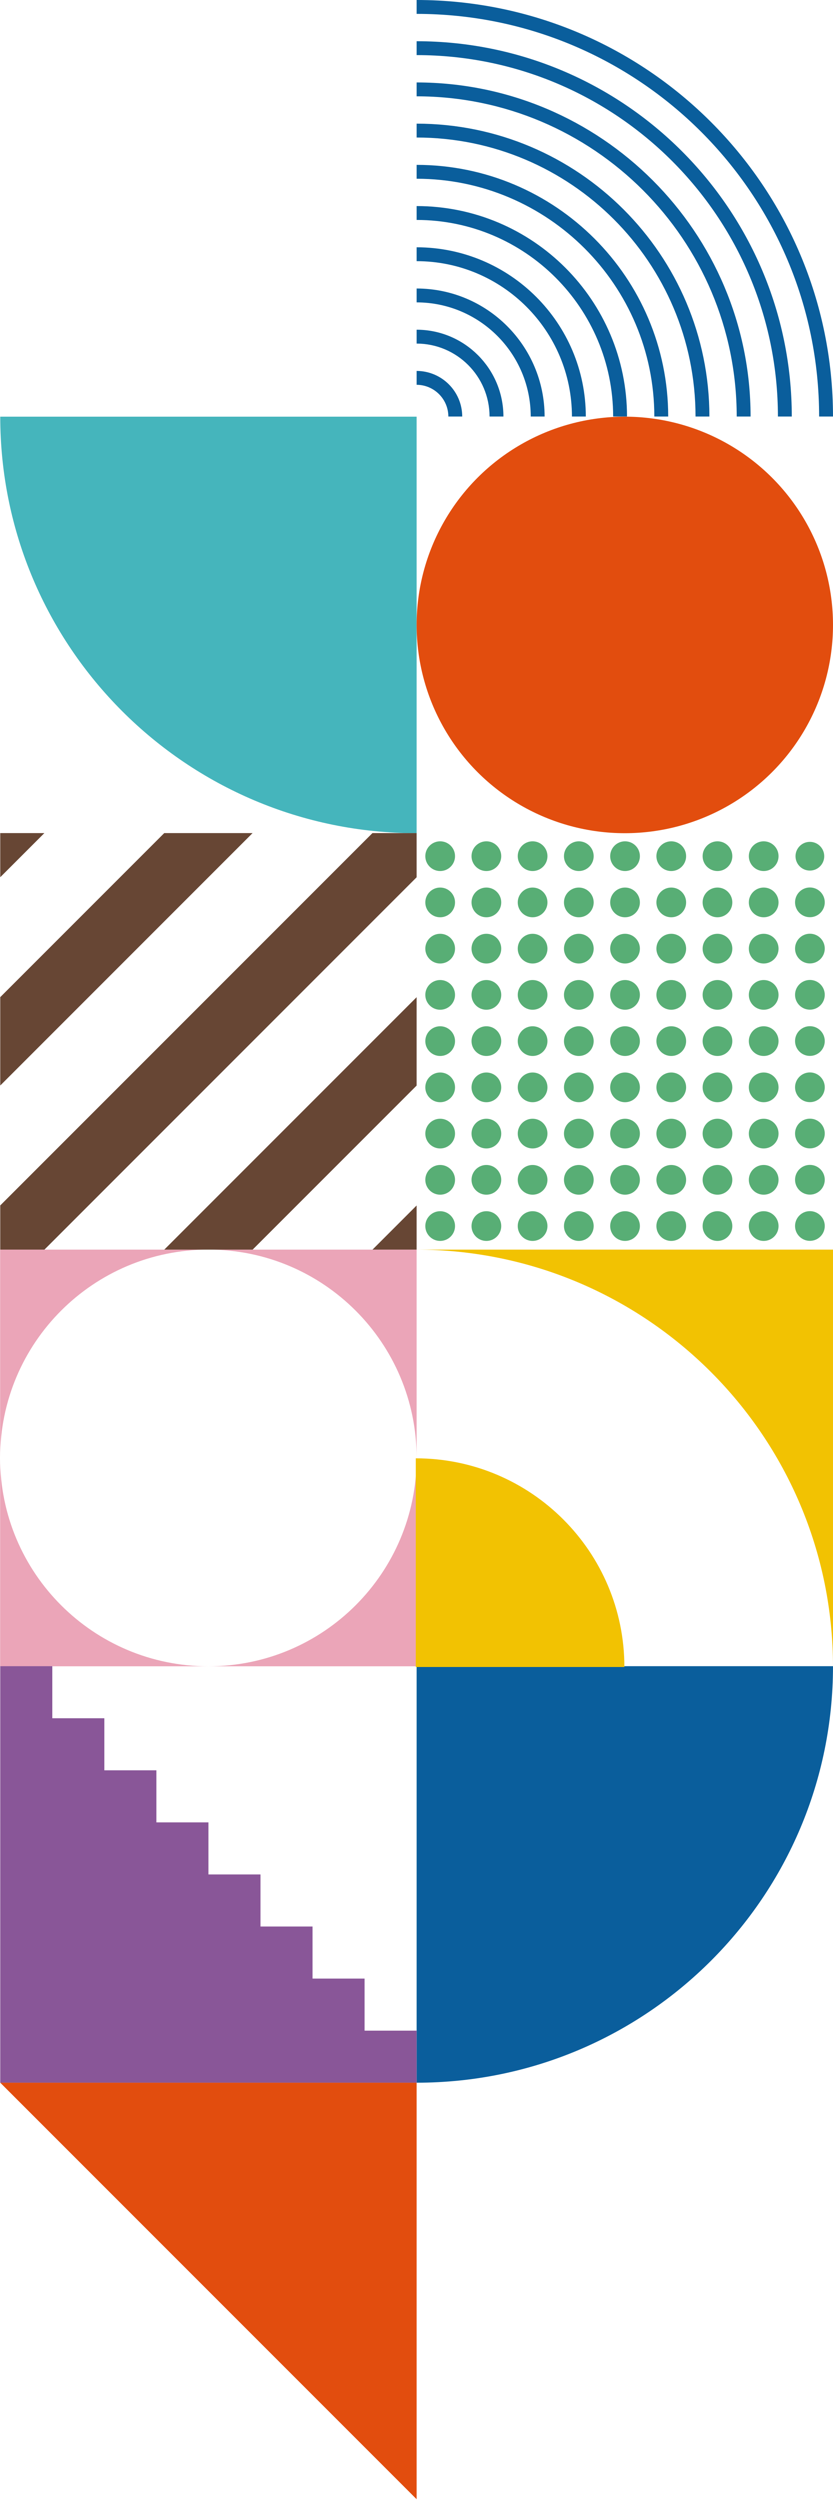<svg width="240" height="720" viewBox="0 0 240 720" fill="none" xmlns="http://www.w3.org/2000/svg">
<g clip-path="url(#clip0_62_16581)">
<path d="M120.037 239.964C53.783 239.964 0.073 186.254 0.073 120L120.037 120L120.037 239.964Z" fill="#45B5BC"/>
<path d="M240 479.856C240 546.11 186.29 599.82 120.036 599.82L120.036 479.856L240 479.856Z" fill="#0A5E9C"/>
<circle cx="180.018" cy="179.982" r="59.982" transform="rotate(90 180.018 179.982)" fill="#E24D0E"/>
<path fill-rule="evenodd" clip-rule="evenodd" d="M120.037 419.891L120.037 359.891L60.037 359.891L0.037 359.891L0.037 419.891L0.037 479.891L60.037 479.891L120.037 479.891L120.037 419.891ZM120.037 419.891C120.037 453.029 93.174 479.891 60.037 479.891C26.9 479.891 0.037 453.029 0.037 419.891C0.037 386.754 26.9 359.891 60.037 359.891C93.174 359.891 120.037 386.754 120.037 419.891Z" fill="#EBA5B8"/>
<path fill-rule="evenodd" clip-rule="evenodd" d="M0.072 312.631V287.175L47.319 239.928H72.775L0.072 312.631ZM12.8 359.892H0.072V347.164L107.308 239.928H120.036V252.656L12.8 359.892ZM72.789 359.892H47.333L120.036 287.189V312.645L72.789 359.892ZM120.036 347.177V359.892H107.322L120.036 347.177ZM12.787 239.928L0.072 252.642V239.928H12.787Z" fill="#674634"/>
<g clip-path="url(#clip1_62_16581)">
<circle cx="233.337" cy="246.592" r="4.138" transform="rotate(90 233.337 246.592)" fill="#58AE75"/>
<circle cx="233.347" cy="259.875" r="4.282" transform="rotate(90 233.347 259.875)" fill="#58AE75"/>
<circle cx="233.347" cy="273.191" r="4.282" transform="rotate(90 233.347 273.191)" fill="#58AE75"/>
<circle cx="233.347" cy="286.507" r="4.282" transform="rotate(90 233.347 286.507)" fill="#58AE75"/>
<circle cx="233.347" cy="299.823" r="4.282" transform="rotate(90 233.347 299.823)" fill="#58AE75"/>
<circle cx="233.347" cy="313.139" r="4.282" transform="rotate(90 233.347 313.139)" fill="#58AE75"/>
<circle cx="233.347" cy="326.455" r="4.282" transform="rotate(90 233.347 326.455)" fill="#58AE75"/>
<circle cx="233.347" cy="339.771" r="4.282" transform="rotate(90 233.347 339.771)" fill="#58AE75"/>
<circle cx="233.347" cy="353.087" r="4.282" transform="rotate(90 233.347 353.087)" fill="#58AE75"/>
<circle cx="220.031" cy="246.579" r="4.282" transform="rotate(90 220.031 246.579)" fill="#58AE75"/>
<circle cx="220.031" cy="259.895" r="4.282" transform="rotate(90 220.031 259.895)" fill="#58AE75"/>
<circle cx="220.031" cy="273.211" r="4.282" transform="rotate(90 220.031 273.211)" fill="#58AE75"/>
<circle cx="220.031" cy="286.527" r="4.282" transform="rotate(90 220.031 286.527)" fill="#58AE75"/>
<circle cx="220.031" cy="299.843" r="4.282" transform="rotate(90 220.031 299.843)" fill="#58AE75"/>
<circle cx="220.031" cy="313.159" r="4.282" transform="rotate(90 220.031 313.159)" fill="#58AE75"/>
<circle cx="220.031" cy="326.475" r="4.282" transform="rotate(90 220.031 326.475)" fill="#58AE75"/>
<circle cx="220.031" cy="339.791" r="4.282" transform="rotate(90 220.031 339.791)" fill="#58AE75"/>
<circle cx="220.031" cy="353.107" r="4.282" transform="rotate(90 220.031 353.107)" fill="#58AE75"/>
<circle cx="206.714" cy="246.579" r="4.282" transform="rotate(90 206.714 246.579)" fill="#58AE75"/>
<circle cx="206.714" cy="259.895" r="4.282" transform="rotate(90 206.714 259.895)" fill="#58AE75"/>
<circle cx="206.714" cy="273.211" r="4.282" transform="rotate(90 206.714 273.211)" fill="#58AE75"/>
<circle cx="206.714" cy="286.527" r="4.282" transform="rotate(90 206.714 286.527)" fill="#58AE75"/>
<circle cx="206.714" cy="299.843" r="4.282" transform="rotate(90 206.714 299.843)" fill="#58AE75"/>
<circle cx="206.714" cy="313.159" r="4.282" transform="rotate(90 206.714 313.159)" fill="#58AE75"/>
<circle cx="206.714" cy="326.475" r="4.282" transform="rotate(90 206.714 326.475)" fill="#58AE75"/>
<circle cx="206.714" cy="339.791" r="4.282" transform="rotate(90 206.714 339.791)" fill="#58AE75"/>
<circle cx="206.714" cy="353.107" r="4.282" transform="rotate(90 206.714 353.107)" fill="#58AE75"/>
<circle cx="193.4" cy="246.579" r="4.282" transform="rotate(90 193.4 246.579)" fill="#58AE75"/>
<circle cx="193.4" cy="259.895" r="4.282" transform="rotate(90 193.4 259.895)" fill="#58AE75"/>
<circle cx="193.4" cy="273.211" r="4.282" transform="rotate(90 193.4 273.211)" fill="#58AE75"/>
<circle cx="193.4" cy="286.527" r="4.282" transform="rotate(90 193.4 286.527)" fill="#58AE75"/>
<circle cx="193.4" cy="299.843" r="4.282" transform="rotate(90 193.4 299.843)" fill="#58AE75"/>
<circle cx="193.4" cy="313.159" r="4.282" transform="rotate(90 193.4 313.159)" fill="#58AE75"/>
<circle cx="193.4" cy="326.475" r="4.282" transform="rotate(90 193.4 326.475)" fill="#58AE75"/>
<circle cx="193.4" cy="339.791" r="4.282" transform="rotate(90 193.4 339.791)" fill="#58AE75"/>
<circle cx="193.4" cy="353.107" r="4.282" transform="rotate(90 193.4 353.107)" fill="#58AE75"/>
<circle cx="180.083" cy="246.579" r="4.282" transform="rotate(90 180.083 246.579)" fill="#58AE75"/>
<circle cx="180.083" cy="259.895" r="4.282" transform="rotate(90 180.083 259.895)" fill="#58AE75"/>
<circle cx="180.083" cy="273.211" r="4.282" transform="rotate(90 180.083 273.211)" fill="#58AE75"/>
<circle cx="180.083" cy="286.527" r="4.282" transform="rotate(90 180.083 286.527)" fill="#58AE75"/>
<circle cx="180.083" cy="299.843" r="4.282" transform="rotate(90 180.083 299.843)" fill="#58AE75"/>
<circle cx="180.083" cy="313.159" r="4.282" transform="rotate(90 180.083 313.159)" fill="#58AE75"/>
<circle cx="180.083" cy="326.475" r="4.282" transform="rotate(90 180.083 326.475)" fill="#58AE75"/>
<circle cx="180.083" cy="339.791" r="4.282" transform="rotate(90 180.083 339.791)" fill="#58AE75"/>
<circle cx="180.083" cy="353.107" r="4.282" transform="rotate(90 180.083 353.107)" fill="#58AE75"/>
<circle cx="166.767" cy="246.579" r="4.282" transform="rotate(90 166.767 246.579)" fill="#58AE75"/>
<circle cx="166.767" cy="259.895" r="4.282" transform="rotate(90 166.767 259.895)" fill="#58AE75"/>
<circle cx="166.767" cy="273.211" r="4.282" transform="rotate(90 166.767 273.211)" fill="#58AE75"/>
<circle cx="166.767" cy="286.527" r="4.282" transform="rotate(90 166.767 286.527)" fill="#58AE75"/>
<circle cx="166.767" cy="299.843" r="4.282" transform="rotate(90 166.767 299.843)" fill="#58AE75"/>
<circle cx="166.767" cy="313.159" r="4.282" transform="rotate(90 166.767 313.159)" fill="#58AE75"/>
<circle cx="166.767" cy="326.475" r="4.282" transform="rotate(90 166.767 326.475)" fill="#58AE75"/>
<circle cx="166.767" cy="339.791" r="4.282" transform="rotate(90 166.767 339.791)" fill="#58AE75"/>
<circle cx="166.767" cy="353.107" r="4.282" transform="rotate(90 166.767 353.107)" fill="#58AE75"/>
<circle cx="153.451" cy="246.579" r="4.282" transform="rotate(90 153.451 246.579)" fill="#58AE75"/>
<circle cx="153.451" cy="259.895" r="4.282" transform="rotate(90 153.451 259.895)" fill="#58AE75"/>
<circle cx="153.451" cy="273.211" r="4.282" transform="rotate(90 153.451 273.211)" fill="#58AE75"/>
<circle cx="153.451" cy="286.527" r="4.282" transform="rotate(90 153.451 286.527)" fill="#58AE75"/>
<circle cx="153.451" cy="299.843" r="4.282" transform="rotate(90 153.451 299.843)" fill="#58AE75"/>
<circle cx="153.451" cy="313.159" r="4.282" transform="rotate(90 153.451 313.159)" fill="#58AE75"/>
<circle cx="153.451" cy="326.475" r="4.282" transform="rotate(90 153.451 326.475)" fill="#58AE75"/>
<circle cx="153.451" cy="339.791" r="4.282" transform="rotate(90 153.451 339.791)" fill="#58AE75"/>
<circle cx="153.451" cy="353.107" r="4.282" transform="rotate(90 153.451 353.107)" fill="#58AE75"/>
<circle cx="140.134" cy="246.579" r="4.282" transform="rotate(90 140.134 246.579)" fill="#58AE75"/>
<circle cx="140.134" cy="259.895" r="4.282" transform="rotate(90 140.134 259.895)" fill="#58AE75"/>
<circle cx="140.134" cy="273.211" r="4.282" transform="rotate(90 140.134 273.211)" fill="#58AE75"/>
<circle cx="140.134" cy="286.527" r="4.282" transform="rotate(90 140.134 286.527)" fill="#58AE75"/>
<circle cx="140.134" cy="299.843" r="4.282" transform="rotate(90 140.134 299.843)" fill="#58AE75"/>
<circle cx="140.134" cy="313.159" r="4.282" transform="rotate(90 140.134 313.159)" fill="#58AE75"/>
<circle cx="140.134" cy="326.475" r="4.282" transform="rotate(90 140.134 326.475)" fill="#58AE75"/>
<circle cx="140.134" cy="339.791" r="4.282" transform="rotate(90 140.134 339.791)" fill="#58AE75"/>
<circle cx="140.134" cy="353.107" r="4.282" transform="rotate(90 140.134 353.107)" fill="#58AE75"/>
<circle cx="126.82" cy="246.579" r="4.282" transform="rotate(90 126.82 246.579)" fill="#58AE75"/>
<circle cx="126.82" cy="259.895" r="4.282" transform="rotate(90 126.82 259.895)" fill="#58AE75"/>
<circle cx="126.82" cy="273.211" r="4.282" transform="rotate(90 126.82 273.211)" fill="#58AE75"/>
<circle cx="126.82" cy="286.527" r="4.282" transform="rotate(90 126.82 286.527)" fill="#58AE75"/>
<circle cx="126.82" cy="299.843" r="4.282" transform="rotate(90 126.82 299.843)" fill="#58AE75"/>
<circle cx="126.82" cy="313.159" r="4.282" transform="rotate(90 126.82 313.159)" fill="#58AE75"/>
<circle cx="126.82" cy="326.475" r="4.282" transform="rotate(90 126.82 326.475)" fill="#58AE75"/>
<circle cx="126.82" cy="339.791" r="4.282" transform="rotate(90 126.82 339.791)" fill="#58AE75"/>
<circle cx="126.82" cy="353.107" r="4.282" transform="rotate(90 126.82 353.107)" fill="#58AE75"/>
</g>
<path d="M119.793 359.892L240 359.892L240 480.099C240 413.711 186.181 359.892 119.793 359.892Z" fill="#F2C202"/>
<path d="M179.896 480.099C179.896 446.904 152.987 419.995 119.793 419.995L119.793 480.099L179.896 480.099Z" fill="#F2C202"/>
<g clip-path="url(#clip2_62_16581)">
<path fill-rule="evenodd" clip-rule="evenodd" d="M120.037 599.825L120.037 584.825L105.041 584.825L105.041 569.83L90.046 569.83L90.046 554.834L75.051 554.834L75.051 539.839L60.055 539.839L60.055 524.844L45.059 524.844L45.059 509.847L30.064 509.847L30.064 494.852L15.069 494.852L15.069 479.857L0.069 479.857L0.069 494.852L0.069 494.857L0.069 509.847L0.069 509.852L0.069 524.844L0.069 524.847L0.069 539.839L0.069 539.844L0.069 554.834L0.069 554.839L0.069 569.83L0.069 569.834L0.069 584.825L0.069 584.83L0.069 599.825L15.064 599.825L15.064 599.853L30.064 599.853L30.064 599.847L45.059 599.847L45.059 599.843L60.055 599.843L60.055 599.839L75.051 599.839L75.051 599.834L90.046 599.834L90.046 599.83L105.041 599.83L105.041 599.825L120.037 599.825ZM90.041 584.833L90.041 584.834L75.051 584.834L75.051 584.833L90.041 584.833ZM30.059 584.852L30.059 584.853L15.069 584.853L15.069 584.852L30.059 584.852ZM60.051 554.844L60.051 554.843L45.059 554.843L45.059 554.844L60.051 554.844ZM30.064 554.847L45.055 554.847L45.055 554.848L30.064 554.848L30.064 554.847Z" fill="#895698"/>
</g>
<path d="M120.037 599.819L0.073 599.819L120.037 719.783L120.037 599.819Z" fill="#E24D0E"/>
<path fill-rule="evenodd" clip-rule="evenodd" d="M240 119.963C239.979 53.718 186.281 0.021 120.037 -5.24376e-06L120.037 3.999C184.073 4.02 235.98 55.927 236.001 119.963L240 119.963ZM228.128 119.963C228.107 60.275 179.725 11.892 120.037 11.871L120.037 15.87C177.516 15.891 224.108 62.483 224.13 119.963L228.128 119.963ZM216.257 119.963C216.236 66.832 173.168 23.764 120.037 23.743L120.037 27.742C170.96 27.763 212.237 69.04 212.258 119.963L216.257 119.963ZM204.392 119.963C204.37 73.385 166.615 35.63 120.037 35.609L120.037 39.607C164.407 39.628 200.372 75.593 200.393 119.963L204.392 119.963ZM192.52 119.963C192.498 79.941 160.059 47.501 120.037 47.48L120.037 51.478C157.85 51.5 188.5 82.15 188.521 119.963L192.52 119.963ZM180.655 119.963C180.634 86.494 153.506 59.366 120.037 59.345L120.037 63.344C151.297 63.365 176.635 88.702 176.656 119.963L180.655 119.963ZM168.784 119.963C168.763 93.05 146.95 71.237 120.037 71.216L120.037 75.215C144.741 75.236 164.764 95.258 164.785 119.963L168.784 119.963ZM156.912 119.963C156.891 99.606 140.393 83.108 120.037 83.087L120.037 87.086C138.185 87.107 152.892 101.815 152.913 119.963L156.912 119.963ZM145.047 119.963C145.025 106.16 133.84 94.975 120.037 94.954L120.037 98.952C131.631 98.973 141.027 108.368 141.048 119.963L145.047 119.963ZM133.175 119.963C133.154 112.716 127.283 106.846 120.037 106.825L120.037 110.823C125.075 110.845 129.155 114.925 129.177 119.963L133.175 119.963Z" fill="#0A5E9C"/>
</g>
<defs>
<clipPath id="clip0_62_16581">
<rect width="720" height="240" fill="white" transform="translate(240) rotate(90)"/>
</clipPath>
<clipPath id="clip1_62_16581">
<rect width="119.964" height="119.964" fill="white" transform="translate(240 239.927) rotate(90)"/>
</clipPath>
<clipPath id="clip2_62_16581">
<rect width="119.964" height="119.964" fill="white" transform="translate(120.037 479.856) rotate(90)"/>
</clipPath>
</defs>
</svg>
